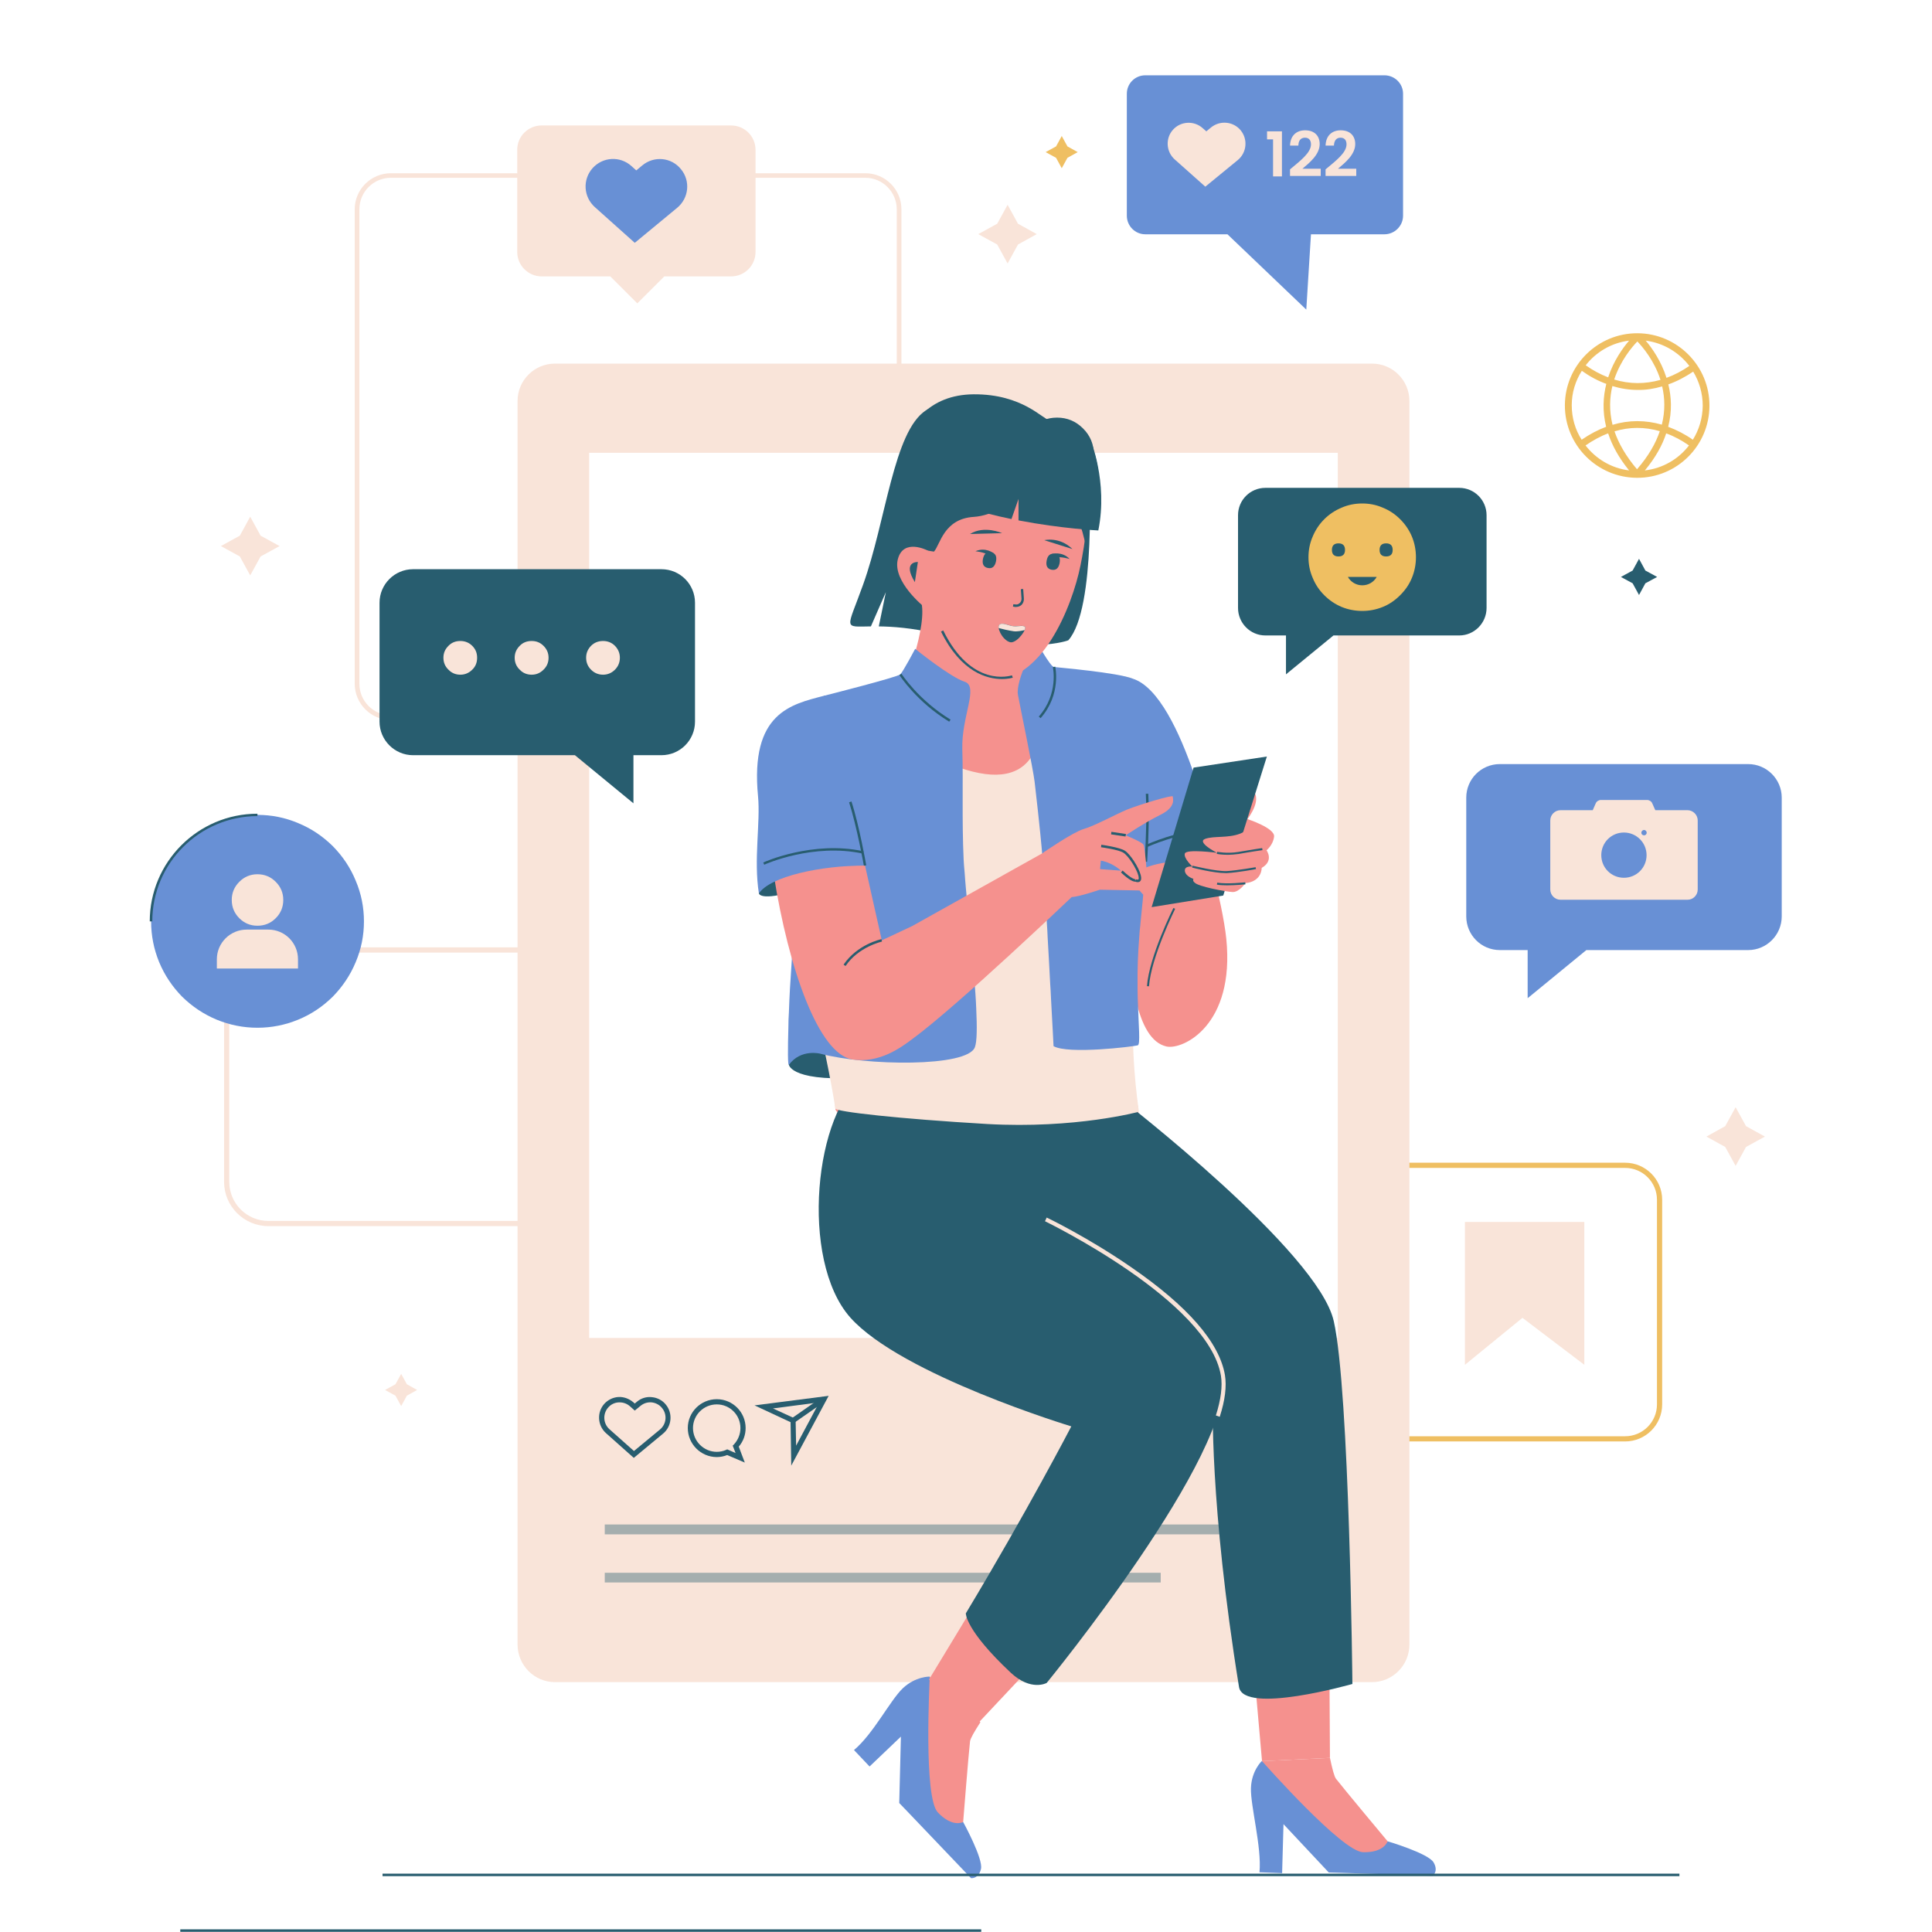 <svg xmlns="http://www.w3.org/2000/svg" xmlns:xlink="http://www.w3.org/1999/xlink" width="60" zoomAndPan="magnify" viewBox="0 0 45 45" height="60" preserveAspectRatio="xMidYMid meet" version="1.0"><defs><filter x="0%" y="0%" width="100%" height="100%" id="6a789eb32c"><feColorMatrix values="0 0 0 0 1 0 0 0 0 1 0 0 0 0 1 0 0 0 1 0" color-interpolation-filters="sRGB"/></filter><mask id="3bf4889a59"><g filter="url(#6a789eb32c)"><rect x="-4.5" width="54" fill="#000000" y="-4.5" height="54" fill-opacity="0.4"/></g></mask><clipPath id="aa8207c62f"><path d="M 1 0.281 L 17.961 0.281 L 17.961 1 L 1 1 Z M 1 0.281 " clip-rule="nonzero"/></clipPath><clipPath id="92bf43d5bb"><rect x="0" width="18" y="0" height="1"/></clipPath><mask id="707147f7fa"><g filter="url(#6a789eb32c)"><rect x="-4.5" width="54" fill="#000000" y="-4.5" height="54" fill-opacity="0.4"/></g></mask><clipPath id="0ddb74ad85"><path d="M 1 0.48 L 14.121 0.48 L 14.121 0.961 L 1 0.961 Z M 1 0.48 " clip-rule="nonzero"/></clipPath><clipPath id="e4ce27d1e4"><rect x="0" width="15" y="0" height="1"/></clipPath><clipPath id="c11173e389"><path d="M 26 1.754 L 33 1.754 L 33 8 L 26 8 Z M 26 1.754 " clip-rule="nonzero"/></clipPath><clipPath id="705379c354"><path d="M 3.473 18 L 9 18 L 9 24 L 3.473 24 Z M 3.473 18 " clip-rule="nonzero"/></clipPath><clipPath id="6009d332b7"><path d="M 3.473 18 L 6 18 L 6 22 L 3.473 22 Z M 3.473 18 " clip-rule="nonzero"/></clipPath><clipPath id="a3ec07819a"><path d="M 34 17 L 41.723 17 L 41.723 24 L 34 24 Z M 34 17 " clip-rule="nonzero"/></clipPath><clipPath id="4fd7e989c6"><path d="M 39 25 L 41.723 25 L 41.723 28 L 39 28 Z M 39 25 " clip-rule="nonzero"/></clipPath></defs><path fill="#f9e4d9" d="M 13.105 16.77 L 9.105 16.77 C 8.641 16.77 8.262 16.391 8.262 15.926 L 8.262 4.875 C 8.262 4.41 8.641 4.035 9.105 4.035 L 20.156 4.035 C 20.617 4.035 20.996 4.41 20.996 4.875 L 20.996 9.727 L 20.887 9.727 L 20.887 4.875 C 20.887 4.473 20.559 4.141 20.156 4.141 L 9.105 4.141 C 8.699 4.141 8.371 4.469 8.371 4.875 L 8.371 15.926 C 8.371 16.332 8.699 16.66 9.105 16.66 L 13.105 16.66 Z M 13.105 16.77 " fill-opacity="1" fill-rule="nonzero"/><path fill="#efbf62" d="M 37.852 33.574 L 31.68 33.574 L 31.68 27.082 L 37.852 27.082 C 38.328 27.082 38.715 27.469 38.715 27.945 L 38.715 32.711 C 38.715 33.188 38.328 33.574 37.852 33.574 Z M 31.801 33.453 L 37.852 33.453 C 38.262 33.453 38.594 33.121 38.594 32.711 L 38.594 27.945 C 38.594 27.535 38.262 27.203 37.852 27.203 L 31.801 27.203 Z M 31.801 33.453 " fill-opacity="1" fill-rule="nonzero"/><path fill="#f9e4d9" d="M 13.309 28.559 L 6.25 28.559 C 5.684 28.559 5.219 28.098 5.219 27.527 L 5.219 23.094 C 5.219 22.527 5.68 22.066 6.25 22.066 L 13.309 22.066 Z M 6.25 22.188 C 5.75 22.188 5.34 22.594 5.34 23.094 L 5.34 27.527 C 5.34 28.031 5.75 28.438 6.25 28.438 L 13.191 28.438 L 13.191 22.188 Z M 6.25 22.188 " fill-opacity="1" fill-rule="nonzero"/><path fill="#f9e4d9" d="M 31.957 8.469 L 12.926 8.469 C 12.445 8.469 12.055 8.859 12.055 9.34 L 12.055 38.305 C 12.055 38.785 12.445 39.18 12.926 39.18 L 31.957 39.18 C 32.438 39.18 32.828 38.785 32.828 38.305 L 32.828 9.34 C 32.828 8.859 32.438 8.469 31.957 8.469 Z M 31.16 31.164 L 13.723 31.164 L 13.723 10.547 L 31.16 10.547 Z M 31.16 31.164 " fill-opacity="1" fill-rule="nonzero"/><g mask="url(#3bf4889a59)"><g transform="matrix(1, 0, 0, 1, 13, 35)"><g clip-path="url(#92bf43d5bb)"><g clip-path="url(#aa8207c62f)"><path fill="#285d6f" d="M 1.086 0.508 L 17.797 0.508 L 17.797 0.738 L 1.086 0.738 Z M 1.086 0.508 " fill-opacity="1" fill-rule="nonzero"/></g></g></g></g><g mask="url(#707147f7fa)"><g transform="matrix(1, 0, 0, 1, 13, 36)"><g clip-path="url(#e4ce27d1e4)"><g clip-path="url(#0ddb74ad85)"><path fill="#285d6f" d="M 1.086 0.633 L 14.035 0.633 L 14.035 0.859 L 1.086 0.859 Z M 1.086 0.633 " fill-opacity="1" fill-rule="nonzero"/></g></g></g></g><path fill="#285d6f" d="M 18.43 34.137 L 18.414 33.125 L 17.574 32.734 L 19.301 32.512 Z M 18.004 32.805 L 18.531 33.047 L 18.543 33.672 L 19.082 32.664 Z M 18.004 32.805 " fill-opacity="1" fill-rule="nonzero"/><path fill="#285d6f" d="M 18.441 33.035 L 19.156 32.535 L 19.227 32.633 L 18.508 33.133 Z M 18.441 33.035 " fill-opacity="1" fill-rule="nonzero"/><path fill="#285d6f" d="M 17.348 34.066 L 16.938 33.891 C 16.859 33.922 16.777 33.938 16.695 33.938 C 16.324 33.938 16.02 33.633 16.02 33.262 C 16.02 32.891 16.324 32.59 16.695 32.59 C 17.066 32.59 17.367 32.891 17.367 33.262 C 17.367 33.422 17.312 33.574 17.207 33.695 Z M 16.938 33.758 L 17.133 33.844 L 17.066 33.672 L 17.094 33.645 C 17.191 33.539 17.246 33.406 17.246 33.262 C 17.246 32.957 17 32.711 16.695 32.711 C 16.391 32.711 16.141 32.957 16.141 33.262 C 16.141 33.566 16.391 33.816 16.695 33.816 C 16.77 33.816 16.844 33.801 16.914 33.77 Z M 16.938 33.758 " fill-opacity="1" fill-rule="nonzero"/><path fill="#285d6f" d="M 14.762 33.957 L 14.113 33.379 C 13.918 33.203 13.898 32.898 14.074 32.699 C 14.16 32.605 14.277 32.547 14.402 32.539 C 14.527 32.531 14.652 32.578 14.75 32.66 L 14.785 32.691 L 14.836 32.648 C 14.934 32.566 15.059 32.527 15.188 32.543 C 15.312 32.555 15.43 32.617 15.508 32.715 C 15.676 32.918 15.648 33.223 15.445 33.391 Z M 14.434 32.664 C 14.426 32.664 14.418 32.664 14.414 32.664 C 14.316 32.668 14.23 32.711 14.168 32.781 C 14.035 32.93 14.047 33.156 14.195 33.289 L 14.766 33.797 L 15.371 33.297 C 15.523 33.172 15.547 32.945 15.418 32.793 C 15.359 32.719 15.273 32.676 15.18 32.664 C 15.082 32.656 14.992 32.684 14.918 32.746 L 14.785 32.855 L 14.672 32.754 C 14.605 32.695 14.52 32.664 14.434 32.664 Z M 14.434 32.664 " fill-opacity="1" fill-rule="nonzero"/><path fill="#f5918e" d="M 26.953 16.457 L 28 19.293 C 28 19.293 28.48 21.051 28.562 21.859 C 28.77 23.887 27.547 24.457 27.172 24.375 C 25.746 24.062 26.457 18.301 26.457 18.301 Z M 26.953 16.457 " fill-opacity="1" fill-rule="nonzero"/><path fill="#285d6f" d="M 26.762 22.973 L 26.715 22.969 C 26.766 22.281 27.324 21.16 27.332 21.148 L 27.371 21.168 C 27.367 21.18 26.812 22.293 26.762 22.973 Z M 26.762 22.973 " fill-opacity="1" fill-rule="nonzero"/><path fill="#6890d5" d="M 26.387 15.809 C 27.574 16.184 28.359 20.008 28.359 20.008 C 28.359 20.008 26.461 19.965 26.395 20.488 L 25.215 17.562 L 26.125 16.668 Z M 26.387 15.809 " fill-opacity="1" fill-rule="nonzero"/><path fill="#285d6f" d="M 26.715 19.73 L 26.691 19.68 C 26.723 19.664 27.469 19.328 28.031 19.352 L 28.027 19.41 C 27.477 19.387 26.723 19.727 26.715 19.73 Z M 26.715 19.73 " fill-opacity="1" fill-rule="nonzero"/><path fill="#f5918e" d="M 29.395 19.309 L 29.055 19.078 C 29.055 19.078 29.465 18.566 29.121 18.371 C 29.121 18.371 28.785 18.527 28.582 18.75 C 28.375 18.977 28.031 19.312 28.031 19.312 L 28.637 19.484 Z M 29.395 19.309 " fill-opacity="1" fill-rule="nonzero"/><path fill="#285d6f" d="M 29.508 17.621 L 28.492 20.859 L 26.824 21.129 L 27.801 17.879 Z M 29.508 17.621 " fill-opacity="1" fill-rule="nonzero"/><path fill="#f5918e" d="M 29.055 19.078 C 29.055 19.078 29.695 19.285 29.676 19.484 C 29.656 19.68 29.5 19.805 29.5 19.805 C 29.5 19.805 29.68 20.047 29.387 20.215 C 29.387 20.215 29.398 20.531 29.008 20.57 C 29.008 20.57 28.863 20.785 28.707 20.777 C 28.555 20.77 27.895 20.648 27.824 20.555 C 27.824 20.555 27.773 20.523 27.797 20.469 C 27.797 20.469 27.617 20.418 27.598 20.289 C 27.582 20.16 27.773 20.184 27.773 20.184 C 27.773 20.184 27.559 19.984 27.598 19.879 C 27.637 19.77 28.344 19.863 28.344 19.863 C 28.344 19.863 27.863 19.617 28.07 19.539 C 28.273 19.465 28.598 19.527 28.883 19.418 C 29.168 19.312 29.055 19.078 29.055 19.078 Z M 29.055 19.078 " fill-opacity="1" fill-rule="nonzero"/><path fill="#285d6f" d="M 28.602 19.91 C 28.453 19.91 28.348 19.891 28.34 19.887 L 28.352 19.84 C 28.352 19.84 28.582 19.887 28.84 19.844 C 29.102 19.797 29.398 19.754 29.398 19.754 L 29.406 19.801 C 29.402 19.801 29.105 19.844 28.848 19.891 C 28.758 19.902 28.672 19.91 28.602 19.91 Z M 28.602 19.91 " fill-opacity="1" fill-rule="nonzero"/><path fill="#285d6f" d="M 28.543 20.336 C 28.273 20.336 27.789 20.215 27.766 20.207 L 27.777 20.164 C 27.785 20.164 28.328 20.301 28.578 20.289 C 28.832 20.273 29.242 20.199 29.246 20.199 L 29.254 20.242 C 29.25 20.246 28.84 20.32 28.582 20.336 C 28.57 20.336 28.555 20.336 28.543 20.336 Z M 28.543 20.336 " fill-opacity="1" fill-rule="nonzero"/><path fill="#285d6f" d="M 28.582 20.621 C 28.5 20.621 28.414 20.617 28.344 20.605 L 28.352 20.559 C 28.586 20.598 29 20.551 29.004 20.551 L 29.008 20.598 C 28.996 20.598 28.789 20.621 28.582 20.621 Z M 28.582 20.621 " fill-opacity="1" fill-rule="nonzero"/><path fill="#f5918e" d="M 21.098 15.793 C 21.098 15.793 18.871 16.215 18.152 16.676 C 17.73 16.945 17.359 18.508 18.188 20.664 C 19.02 22.824 19.414 23.594 19.457 25.82 C 19.465 26.414 26.766 27.516 26.508 25.812 C 26.359 24.816 26.27 24.504 26.418 22.844 C 26.562 21.184 26.762 20.141 26.395 18.793 C 26.023 17.445 25.785 16.605 25.711 15.703 L 23.555 15.508 C 23.555 15.508 23.723 16.867 22.93 16.793 C 22.137 16.719 21.098 15.793 21.098 15.793 Z M 21.098 15.793 " fill-opacity="1" fill-rule="nonzero"/><path fill="#f5918e" d="M 30.977 40.945 L 30.957 37.484 L 29.098 37.656 L 29.395 41.02 Z M 30.977 40.945 " fill-opacity="1" fill-rule="nonzero"/><path fill="#f5918e" d="M 22.434 42.438 L 22.094 42.762 L 21.254 42.078 L 21.293 40.367 L 21.656 39.055 L 22.836 40.113 C 22.695 40.332 22.602 40.492 22.594 40.559 C 22.559 40.859 22.434 42.438 22.434 42.438 Z M 22.434 42.438 " fill-opacity="1" fill-rule="nonzero"/><path fill="#6890d5" d="M 21.656 39.051 C 21.656 39.051 21.324 39.043 21.027 39.324 C 20.73 39.609 20.34 40.387 19.891 40.762 L 20.254 41.145 L 20.984 40.449 L 20.945 41.996 L 21.133 42.191 L 22.617 43.746 C 22.617 43.746 22.789 43.77 22.848 43.535 C 22.91 43.305 22.434 42.438 22.434 42.438 C 22.434 42.438 22.188 42.578 21.844 42.215 C 21.508 41.863 21.652 39.176 21.656 39.051 Z M 21.656 39.051 " fill-opacity="1" fill-rule="nonzero"/><path fill="#f5918e" d="M 32.32 42.887 L 32.305 43.355 L 31.227 43.457 L 30.055 42.207 L 29.395 41.02 L 30.977 40.945 C 31.031 41.199 31.078 41.379 31.117 41.43 C 31.305 41.672 32.32 42.887 32.32 42.887 Z M 32.32 42.887 " fill-opacity="1" fill-rule="nonzero"/><path fill="#6890d5" d="M 29.391 41.016 C 29.391 41.016 29.148 41.242 29.137 41.652 C 29.125 42.062 29.391 43.027 29.336 43.609 L 29.863 43.629 L 29.895 42.488 L 30.949 43.613 L 31.223 43.621 L 33.371 43.691 C 33.371 43.691 33.512 43.586 33.391 43.379 C 33.27 43.168 32.32 42.887 32.32 42.887 C 32.32 42.887 32.242 43.156 31.746 43.141 C 31.258 43.125 29.477 41.109 29.395 41.02 C 29.391 41.016 29.391 41.016 29.391 41.016 Z M 29.391 41.016 " fill-opacity="1" fill-rule="nonzero"/><path fill="#f5918e" d="M 22.785 40.133 L 25.289 37.465 L 23.422 36.176 L 21.637 39.121 Z M 22.785 40.133 " fill-opacity="1" fill-rule="nonzero"/><path fill="#285d6f" d="M 22.215 28.52 L 23.477 24.703 L 26.137 25.621 C 26.137 25.621 30.703 29.148 31.066 30.773 C 31.434 32.398 31.5 39.223 31.5 39.223 C 31.5 39.223 28.965 39.945 28.859 39.293 C 28.164 35.004 28.25 32.598 28.25 32.598 Z M 22.215 28.52 " fill-opacity="1" fill-rule="nonzero"/><path fill="#285d6f" d="M 20.129 25.09 C 18.977 25.844 18.613 29.344 19.805 30.688 C 21 32.027 24.953 33.223 24.953 33.223 C 24.953 33.223 23.918 35.215 22.496 37.578 C 22.496 37.578 22.477 37.961 23.543 38.961 C 24.016 39.402 24.379 39.199 24.379 39.199 C 24.379 39.199 28.781 33.824 28.484 32.035 C 28.184 30.242 23.641 28.387 23.641 28.387 L 24.07 24.836 C 24.07 24.836 20.973 24.539 20.129 25.09 Z M 20.129 25.09 " fill-opacity="1" fill-rule="nonzero"/><path fill="#f9e4d9" d="M 28.41 33 L 28.32 32.969 C 28.438 32.598 28.477 32.289 28.438 32.043 C 28.145 30.297 24.379 28.465 24.34 28.445 L 24.379 28.359 C 24.391 28.363 25.352 28.828 26.336 29.508 C 27.668 30.422 28.402 31.27 28.531 32.027 C 28.574 32.289 28.535 32.613 28.41 33 Z M 28.41 33 " fill-opacity="1" fill-rule="nonzero"/><path fill="#285d6f" d="M 18.375 24.801 C 18.375 24.801 18.43 25.242 20.281 25.082 C 22.137 24.922 20.703 23.746 20.703 23.746 L 19.055 24.035 L 18.473 24.426 Z M 18.375 24.801 " fill-opacity="1" fill-rule="nonzero"/><path fill="#f9e4d9" d="M 26.527 25.895 C 26.527 25.895 25.051 26.297 22.988 26.18 C 20.93 26.059 19.469 25.895 19.457 25.82 C 19.242 24.406 18.648 22.043 18.352 21.098 C 17.254 18.578 17.711 17.094 18.051 16.77 C 18.426 16.414 19.266 16.234 19.742 16.137 C 20.004 16.086 20.195 15.984 20.195 15.984 C 20.617 16.285 21.137 17.117 21.594 17.559 C 23.719 18.617 24.52 17.941 24.246 15.57 C 24.246 15.57 24.34 15.57 24.484 15.574 C 24.863 15.586 26.242 15.719 26.387 15.809 C 26.66 16.625 26.25 17.203 26.488 18.121 C 27.082 20.398 26.016 22.242 26.527 25.895 Z M 26.527 25.895 " fill-opacity="1" fill-rule="nonzero"/><path fill="#6890d5" d="M 26.691 20.074 C 26.684 20.191 26.672 20.305 26.664 20.418 C 26.633 20.812 26.598 21.18 26.566 21.484 C 26.562 21.547 26.555 21.605 26.547 21.664 C 26.543 21.719 26.539 21.773 26.535 21.824 C 26.504 22.219 26.492 22.582 26.496 22.906 C 26.496 23.027 26.496 23.141 26.5 23.25 C 26.52 23.91 26.566 24.328 26.5 24.348 C 26.387 24.379 24.879 24.562 24.539 24.367 C 24.539 24.367 24.516 23.898 24.48 23.258 C 24.477 23.148 24.469 23.035 24.461 22.914 C 24.445 22.574 24.422 22.207 24.402 21.84 C 24.398 21.727 24.391 21.613 24.383 21.496 C 24.375 21.32 24.363 21.148 24.355 20.984 C 24.344 20.801 24.332 20.617 24.316 20.441 C 24.309 20.324 24.301 20.207 24.293 20.098 C 24.215 19.16 24.121 18.441 24.098 18.207 C 24.062 17.902 23.758 16.449 23.711 16.191 C 23.641 15.844 24.141 14.941 24.141 14.941 C 24.141 14.941 24.461 15.523 24.547 15.535 C 24.633 15.547 26.035 15.664 26.387 15.809 C 26.387 15.809 26.594 15.992 26.715 18.488 C 26.742 19.004 26.723 19.555 26.691 20.074 Z M 26.691 20.074 " fill-opacity="1" fill-rule="nonzero"/><path fill="#285d6f" d="M 26.719 20.074 L 26.66 20.07 C 26.699 19.465 26.711 18.945 26.688 18.488 L 26.746 18.488 C 26.766 18.945 26.758 19.465 26.719 20.074 Z M 26.719 20.074 " fill-opacity="1" fill-rule="nonzero"/><path fill="#285d6f" d="M 24.238 16.727 L 24.195 16.691 C 24.664 16.156 24.523 15.547 24.523 15.539 L 24.578 15.527 C 24.578 15.535 24.727 16.172 24.238 16.727 Z M 24.238 16.727 " fill-opacity="1" fill-rule="nonzero"/><path fill="#285d6f" d="M 24.883 14.914 C 24.883 14.914 24.043 15.254 21.82 14.758 C 21.223 14.621 20.781 14.594 20.469 14.59 L 20.633 13.793 C 20.633 13.793 20.387 14.359 20.285 14.59 C 19.629 14.598 19.723 14.676 20.102 13.621 C 20.637 12.137 20.812 10.047 21.566 9.559 C 22.48 8.969 25.367 11.004 25.367 11.004 C 25.367 11.004 25.543 14.172 24.883 14.914 Z M 24.883 14.914 " fill-opacity="1" fill-rule="nonzero"/><path fill="#f5918e" d="M 23.453 14.477 C 23.453 14.477 23.699 16.93 23.781 17.188 C 23.859 17.441 21.77 17.02 21.34 16.836 C 20.914 16.648 20.949 16.238 20.949 16.238 C 20.949 16.238 21.566 14.789 21.473 14.098 C 21.379 13.41 23.453 14.477 23.453 14.477 Z M 23.453 14.477 " fill-opacity="1" fill-rule="nonzero"/><path fill="#6890d5" d="M 22.707 24.391 C 22.535 24.863 20.164 24.824 19.109 24.543 C 19.109 24.543 18.656 24.422 18.375 24.801 C 18.348 24.836 18.348 24.441 18.363 23.922 C 18.363 23.812 18.367 23.695 18.375 23.578 C 18.387 23.211 18.41 22.82 18.434 22.488 C 18.441 22.363 18.449 22.246 18.461 22.141 C 18.461 22.137 18.461 22.133 18.461 22.129 C 18.48 21.934 18.523 21.547 18.582 21.059 C 18.594 20.949 18.609 20.832 18.621 20.711 C 18.84 18.918 19.188 16.207 19.188 16.207 C 19.188 16.207 20.906 15.773 20.969 15.707 C 21.035 15.645 21.316 15.113 21.316 15.113 C 21.316 15.113 22.133 15.773 22.469 15.879 C 22.805 15.988 22.391 16.688 22.414 17.453 C 22.438 18.219 22.402 19.09 22.445 20.02 C 22.449 20.105 22.457 20.211 22.469 20.332 C 22.477 20.438 22.484 20.551 22.496 20.676 C 22.523 20.988 22.559 21.352 22.598 21.73 C 22.609 21.844 22.617 21.957 22.629 22.07 C 22.664 22.438 22.695 22.805 22.719 23.141 C 22.727 23.258 22.734 23.375 22.738 23.48 C 22.758 23.918 22.758 24.258 22.707 24.391 Z M 22.707 24.391 " fill-opacity="1" fill-rule="nonzero"/><path fill="#285d6f" d="M 22.109 16.809 C 21.348 16.348 20.953 15.727 20.949 15.723 L 20.996 15.691 C 21 15.699 21.391 16.305 22.141 16.762 Z M 22.109 16.809 " fill-opacity="1" fill-rule="nonzero"/><path fill="#285d6f" d="M 25.477 10.586 C 25.477 10.82 25.395 11.023 25.227 11.191 C 25.059 11.359 24.859 11.441 24.621 11.441 C 24.383 11.441 24.184 11.359 24.016 11.191 C 23.848 11.023 23.766 10.82 23.766 10.586 C 23.766 10.348 23.848 10.148 24.016 9.98 C 24.184 9.812 24.383 9.727 24.621 9.727 C 24.859 9.727 25.059 9.812 25.227 9.98 C 25.395 10.148 25.477 10.348 25.477 10.586 Z M 25.477 10.586 " fill-opacity="1" fill-rule="nonzero"/><path fill="#f5918e" d="M 23.012 15.836 C 22.098 15.75 21.562 14.641 21.434 13.66 C 21.305 12.684 21.707 9.363 23.703 9.703 C 25.699 10.043 25.363 12.199 25.168 13.164 C 24.973 14.133 24.25 15.953 23.012 15.836 Z M 23.012 15.836 " fill-opacity="1" fill-rule="nonzero"/><path fill="#285d6f" d="M 23.336 15.816 C 22.996 15.816 22.387 15.664 21.918 14.711 L 21.969 14.684 C 22.629 16.027 23.531 15.742 23.57 15.73 L 23.59 15.785 C 23.586 15.785 23.488 15.816 23.336 15.816 Z M 23.336 15.816 " fill-opacity="1" fill-rule="nonzero"/><path fill="#285d6f" d="M 24.566 12.902 C 24.668 12.922 24.703 12.992 24.68 13.117 C 24.656 13.238 24.594 13.289 24.492 13.27 C 24.395 13.25 24.355 13.18 24.379 13.055 C 24.402 12.934 24.465 12.883 24.566 12.902 Z M 24.566 12.902 " fill-opacity="1" fill-rule="nonzero"/><path fill="#285d6f" d="M 23.668 14.137 C 23.66 14.137 23.648 14.137 23.641 14.137 L 23.594 14.129 L 23.602 14.074 L 23.648 14.078 C 23.688 14.086 23.723 14.074 23.75 14.047 C 23.781 14.02 23.793 13.984 23.793 13.945 L 23.777 13.723 L 23.832 13.719 L 23.848 13.941 C 23.852 13.996 23.832 14.051 23.793 14.09 C 23.758 14.121 23.711 14.137 23.668 14.137 Z M 23.668 14.137 " fill-opacity="1" fill-rule="nonzero"/><path fill="#285d6f" d="M 23.34 12.418 C 23.34 12.418 22.926 12.23 22.594 12.438 Z M 23.34 12.418 " fill-opacity="1" fill-rule="nonzero"/><path fill="#285d6f" d="M 24.324 12.582 C 24.324 12.582 24.676 12.492 24.98 12.789 Z M 24.324 12.582 " fill-opacity="1" fill-rule="nonzero"/><path fill="#285d6f" d="M 24.5 12.902 C 24.5 12.902 24.734 12.832 24.914 13.02 C 24.914 13.02 24.715 12.957 24.582 12.988 Z M 24.5 12.902 " fill-opacity="1" fill-rule="nonzero"/><path fill="#285d6f" d="M 23.082 12.863 C 23.184 12.883 23.223 12.953 23.199 13.074 C 23.172 13.199 23.109 13.25 23.012 13.23 C 22.91 13.211 22.871 13.137 22.895 13.016 C 22.922 12.895 22.984 12.84 23.082 12.863 Z M 23.082 12.863 " fill-opacity="1" fill-rule="nonzero"/><path fill="#285d6f" d="M 23.145 12.887 C 23.145 12.887 22.957 12.734 22.719 12.84 C 22.719 12.84 22.926 12.855 23.035 12.938 Z M 23.145 12.887 " fill-opacity="1" fill-rule="nonzero"/><path fill="#285d6f" d="M 21.754 12.848 C 21.902 12.684 21.98 12.082 22.684 12.039 C 23.566 11.98 24.445 10.883 24.445 10.883 C 24.445 10.883 24.973 11.371 25.273 12.625 C 25.273 12.625 26.363 10.012 24.441 9.785 C 24.289 9.77 23.82 9.176 22.676 9.184 C 20.598 9.203 20.637 11.941 21.223 12.676 C 21.32 12.793 21.754 12.848 21.754 12.848 Z M 21.754 12.848 " fill-opacity="1" fill-rule="nonzero"/><path fill="#285d6f" d="M 24.961 10.652 C 24.832 10.238 24.426 9.812 24.422 9.805 L 24.465 9.766 C 24.48 9.785 24.883 10.207 25.016 10.633 Z M 24.961 10.652 " fill-opacity="1" fill-rule="nonzero"/><path fill="#285d6f" d="M 21.801 9.805 L 21.766 9.762 C 22.328 9.258 23.219 9.523 23.23 9.527 L 23.211 9.582 C 23.203 9.578 22.34 9.32 21.801 9.805 Z M 21.801 9.805 " fill-opacity="1" fill-rule="nonzero"/><path fill="#285d6f" d="M 22.414 11.789 C 22.789 11.914 23.184 12.012 23.559 12.09 L 23.723 11.621 L 23.723 12.121 C 24.738 12.316 25.582 12.355 25.582 12.355 C 25.812 11.215 25.391 10.223 25.391 10.223 Z M 22.414 11.789 " fill-opacity="1" fill-rule="nonzero"/><path fill="#f5918e" d="M 21.609 12.824 C 21.609 12.824 21.035 12.52 20.91 13.035 C 20.789 13.551 21.531 14.141 21.531 14.141 Z M 21.609 12.824 " fill-opacity="1" fill-rule="nonzero"/><path fill="#285d6f" d="M 21.379 13.09 C 21.379 13.09 21.008 13.07 21.309 13.559 Z M 21.379 13.09 " fill-opacity="1" fill-rule="nonzero"/><path fill="#285d6f" d="M 23.867 14.676 C 23.852 14.711 23.824 14.754 23.793 14.793 C 23.727 14.879 23.633 14.957 23.555 14.961 C 23.5 14.961 23.438 14.922 23.387 14.867 C 23.32 14.797 23.27 14.699 23.262 14.629 C 23.254 14.598 23.262 14.57 23.273 14.555 C 23.332 14.488 23.48 14.562 23.578 14.582 C 23.676 14.602 23.82 14.551 23.871 14.598 C 23.883 14.609 23.883 14.637 23.867 14.676 Z M 23.867 14.676 " fill-opacity="1" fill-rule="nonzero"/><path fill="#f9e4d9" d="M 23.867 14.676 C 23.797 14.691 23.691 14.715 23.609 14.703 C 23.5 14.688 23.316 14.645 23.262 14.629 C 23.254 14.598 23.262 14.57 23.273 14.555 C 23.332 14.488 23.48 14.566 23.578 14.582 C 23.676 14.605 23.82 14.555 23.871 14.598 C 23.883 14.609 23.883 14.637 23.867 14.676 Z M 23.867 14.676 " fill-opacity="1" fill-rule="nonzero"/><path fill="#285d6f" d="M 17.676 20.809 C 17.676 20.809 17.699 21.004 18.555 20.742 C 19.414 20.484 18.547 20.031 18.547 20.031 L 17.758 20.453 Z M 17.676 20.809 " fill-opacity="1" fill-rule="nonzero"/><path fill="#f5918e" d="M 24.355 19.832 L 21.246 21.57 L 20.539 21.902 L 20.148 20.16 C 19.109 20.16 18.324 20.234 18.023 20.379 C 18.367 22.559 19.066 24.551 19.852 24.676 C 20.484 24.777 21 24.387 21.242 24.207 C 22.309 23.426 24.961 20.895 24.961 20.895 Z M 24.355 19.832 " fill-opacity="1" fill-rule="nonzero"/><path fill="#6890d5" d="M 20.148 20.16 C 19.109 20.16 17.941 20.414 17.676 20.809 C 17.551 20.027 17.715 19.156 17.656 18.547 C 17.469 16.602 18.426 16.406 19.188 16.207 C 19.434 16.145 19.48 17.176 19.48 17.176 Z M 20.148 20.16 " fill-opacity="1" fill-rule="nonzero"/><path fill="#f5918e" d="M 25.617 20.723 L 26.594 20.742 L 26.578 20.316 L 25.5 20.234 L 25.516 20.645 Z M 25.617 20.723 " fill-opacity="1" fill-rule="nonzero"/><path fill="#f5918e" d="M 24.305 19.855 C 24.305 19.855 24.996 19.379 25.242 19.309 C 25.492 19.238 25.992 18.965 26.246 18.859 C 26.531 18.742 27.316 18.508 27.316 18.551 C 27.316 18.598 27.402 18.793 27.031 18.977 C 26.66 19.16 26.219 19.457 26.219 19.457 C 26.219 19.457 26.586 19.605 26.633 19.672 C 26.676 19.738 26.762 20.816 26.711 20.863 C 26.66 20.91 26.465 20.688 26.445 20.508 C 26.445 20.508 26.367 20.523 26.129 20.297 C 25.891 20.074 25.641 20.047 25.641 20.047 L 25.625 20.215 L 25.617 20.723 C 25.617 20.723 25.137 20.887 24.961 20.895 C 24.785 20.898 24.578 20.918 24.578 20.918 Z M 24.305 19.855 " fill-opacity="1" fill-rule="nonzero"/><path fill="#285d6f" d="M 26.438 20.535 C 26.402 20.535 26.312 20.512 26.109 20.32 L 26.148 20.277 C 26.363 20.48 26.438 20.477 26.438 20.477 L 26.449 20.535 C 26.449 20.535 26.445 20.535 26.438 20.535 Z M 26.438 20.535 " fill-opacity="1" fill-rule="nonzero"/><path fill="#285d6f" d="M 26.5 20.547 C 26.465 20.547 26.438 20.531 26.434 20.531 L 26.457 20.48 C 26.473 20.488 26.504 20.492 26.516 20.484 C 26.523 20.477 26.527 20.453 26.516 20.398 C 26.473 20.23 26.285 19.938 26.168 19.863 C 26.059 19.789 25.648 19.734 25.645 19.734 L 25.652 19.676 C 25.672 19.68 26.078 19.734 26.203 19.816 C 26.328 19.898 26.523 20.199 26.57 20.383 C 26.59 20.457 26.582 20.504 26.551 20.531 C 26.535 20.543 26.516 20.547 26.5 20.547 Z M 26.5 20.547 " fill-opacity="1" fill-rule="nonzero"/><path fill="#285d6f" d="M 26.215 19.484 L 25.879 19.434 L 25.887 19.375 L 26.227 19.426 Z M 26.215 19.484 " fill-opacity="1" fill-rule="nonzero"/><path fill="#285d6f" d="M 20.121 20.164 C 20.121 20.156 19.953 19.23 19.777 18.688 L 19.832 18.668 C 20.012 19.219 20.176 20.148 20.176 20.156 Z M 20.121 20.164 " fill-opacity="1" fill-rule="nonzero"/><path fill="#285d6f" d="M 17.801 20.141 L 17.777 20.09 C 17.789 20.082 18.93 19.57 20.113 19.828 L 20.102 19.883 C 18.938 19.629 17.812 20.133 17.801 20.141 Z M 17.801 20.141 " fill-opacity="1" fill-rule="nonzero"/><path fill="#285d6f" d="M 19.695 22.5 L 19.648 22.469 C 19.965 22 20.508 21.879 20.531 21.875 L 20.543 21.93 C 20.539 21.934 19.996 22.051 19.695 22.5 Z M 19.695 22.5 " fill-opacity="1" fill-rule="nonzero"/><path fill="#f9e4d9" d="M 17.027 2.922 L 12.617 2.922 C 12.301 2.922 12.047 3.176 12.047 3.488 L 12.047 5.867 C 12.047 6.184 12.305 6.438 12.617 6.438 L 14.215 6.438 L 14.844 7.066 L 15.473 6.438 L 17.027 6.438 C 17.344 6.438 17.598 6.184 17.598 5.867 L 17.598 3.492 C 17.598 3.176 17.344 2.922 17.027 2.922 Z M 17.027 2.922 " fill-opacity="1" fill-rule="nonzero"/><path fill="#6890d5" d="M 14.785 5.656 L 13.855 4.824 C 13.59 4.586 13.566 4.184 13.801 3.918 C 14.039 3.652 14.441 3.629 14.707 3.867 L 14.82 3.969 L 14.961 3.852 C 15.234 3.625 15.637 3.664 15.859 3.938 C 16.086 4.211 16.047 4.613 15.773 4.84 Z M 14.785 5.656 " fill-opacity="1" fill-rule="nonzero"/><path fill="#285d6f" d="M 8.91 43.641 L 39.117 43.641 L 39.117 43.699 L 8.91 43.699 Z M 8.91 43.641 " fill-opacity="1" fill-rule="nonzero"/><path fill="#285d6f" d="M 4.199 44.938 L 22.855 44.938 L 22.855 44.996 L 4.199 44.996 Z M 4.199 44.938 " fill-opacity="1" fill-rule="nonzero"/><path fill="#285d6f" d="M 15.406 13.258 L 9.621 13.258 C 9.191 13.258 8.84 13.609 8.84 14.039 L 8.84 16.809 C 8.84 17.238 9.191 17.59 9.621 17.59 L 13.391 17.59 L 14.754 18.711 L 14.754 17.59 L 15.406 17.59 C 15.84 17.59 16.188 17.238 16.188 16.809 L 16.188 14.039 C 16.188 13.609 15.84 13.258 15.406 13.258 Z M 15.406 13.258 " fill-opacity="1" fill-rule="nonzero"/><path fill="#f9e4d9" d="M 11.113 15.32 C 11.113 15.43 11.078 15.523 11 15.598 C 10.922 15.676 10.828 15.715 10.723 15.715 C 10.613 15.715 10.52 15.676 10.445 15.598 C 10.367 15.523 10.328 15.43 10.328 15.32 C 10.328 15.211 10.367 15.121 10.445 15.043 C 10.52 14.965 10.613 14.93 10.723 14.93 C 10.828 14.93 10.922 14.965 11 15.043 C 11.078 15.121 11.113 15.211 11.113 15.32 Z M 11.113 15.32 " fill-opacity="1" fill-rule="nonzero"/><path fill="#f9e4d9" d="M 12.777 15.32 C 12.777 15.43 12.738 15.523 12.66 15.598 C 12.582 15.676 12.492 15.715 12.383 15.715 C 12.273 15.715 12.18 15.676 12.105 15.598 C 12.027 15.523 11.988 15.43 11.988 15.32 C 11.988 15.211 12.027 15.121 12.105 15.043 C 12.18 14.965 12.273 14.93 12.383 14.93 C 12.492 14.93 12.582 14.965 12.66 15.043 C 12.738 15.121 12.777 15.211 12.777 15.32 Z M 12.777 15.32 " fill-opacity="1" fill-rule="nonzero"/><path fill="#f9e4d9" d="M 14.438 15.32 C 14.438 15.43 14.398 15.523 14.324 15.598 C 14.246 15.676 14.152 15.715 14.047 15.715 C 13.938 15.715 13.844 15.676 13.766 15.598 C 13.691 15.523 13.652 15.43 13.652 15.32 C 13.652 15.211 13.691 15.121 13.766 15.043 C 13.844 14.965 13.938 14.93 14.047 14.93 C 14.152 14.93 14.246 14.965 14.324 15.043 C 14.398 15.121 14.438 15.211 14.438 15.32 Z M 14.438 15.32 " fill-opacity="1" fill-rule="nonzero"/><path fill="#285d6f" d="M 29.473 11.391 L 33.988 11.391 C 34.324 11.391 34.598 11.664 34.598 12 L 34.598 14.16 C 34.598 14.496 34.324 14.77 33.988 14.77 L 31.047 14.77 L 29.98 15.645 L 29.98 14.77 L 29.473 14.77 C 29.137 14.77 28.863 14.496 28.863 14.16 L 28.863 12 C 28.863 11.664 29.137 11.391 29.473 11.391 Z M 29.473 11.391 " fill-opacity="1" fill-rule="nonzero"/><path fill="#285d6f" d="M 29.953 15.707 L 29.953 14.801 L 29.473 14.801 C 29.121 14.801 28.836 14.512 28.836 14.16 L 28.836 12 C 28.836 11.648 29.121 11.363 29.473 11.363 L 33.988 11.363 C 34.34 11.363 34.625 11.648 34.625 12 L 34.625 14.16 C 34.625 14.512 34.34 14.801 33.988 14.801 L 31.059 14.801 Z M 29.473 11.422 C 29.152 11.422 28.891 11.684 28.891 12.004 L 28.891 14.16 C 28.891 14.48 29.152 14.742 29.473 14.742 L 30.012 14.742 L 30.012 15.586 L 31.039 14.742 L 33.988 14.742 C 34.309 14.742 34.566 14.48 34.566 14.16 L 34.566 12.004 C 34.566 11.684 34.309 11.422 33.988 11.422 Z M 29.473 11.422 " fill-opacity="1" fill-rule="nonzero"/><path fill="#efbf62" d="M 32.98 12.98 C 32.98 13.145 32.949 13.305 32.887 13.457 C 32.824 13.613 32.73 13.746 32.613 13.863 C 32.496 13.98 32.363 14.074 32.207 14.137 C 32.055 14.199 31.895 14.23 31.73 14.23 C 31.562 14.23 31.402 14.199 31.25 14.137 C 31.098 14.074 30.961 13.98 30.844 13.863 C 30.727 13.746 30.637 13.613 30.574 13.457 C 30.508 13.305 30.477 13.145 30.477 12.98 C 30.477 12.812 30.508 12.652 30.574 12.5 C 30.637 12.348 30.727 12.211 30.844 12.094 C 30.961 11.977 31.098 11.887 31.25 11.824 C 31.402 11.758 31.562 11.727 31.73 11.727 C 31.895 11.727 32.055 11.758 32.207 11.824 C 32.363 11.887 32.496 11.977 32.613 12.094 C 32.73 12.211 32.824 12.348 32.887 12.5 C 32.949 12.652 32.98 12.812 32.98 12.98 Z M 32.98 12.98 " fill-opacity="1" fill-rule="nonzero"/><path fill="#285d6f" d="M 31.328 12.809 C 31.328 12.91 31.277 12.961 31.176 12.961 C 31.074 12.961 31.023 12.91 31.023 12.809 C 31.023 12.707 31.074 12.656 31.176 12.656 C 31.277 12.656 31.328 12.707 31.328 12.809 Z M 31.328 12.809 " fill-opacity="1" fill-rule="nonzero"/><path fill="#285d6f" d="M 32.438 12.809 C 32.438 12.91 32.387 12.961 32.285 12.961 C 32.184 12.961 32.133 12.91 32.133 12.809 C 32.133 12.707 32.184 12.656 32.285 12.656 C 32.387 12.656 32.438 12.707 32.438 12.809 Z M 32.438 12.809 " fill-opacity="1" fill-rule="nonzero"/><path fill="#285d6f" d="M 31.395 13.438 C 31.461 13.555 31.586 13.633 31.73 13.633 C 31.875 13.633 32 13.555 32.066 13.438 Z M 31.395 13.438 " fill-opacity="1" fill-rule="nonzero"/><g clip-path="url(#c11173e389)"><path fill="#6890d5" d="M 32.246 1.754 L 26.676 1.754 C 26.438 1.754 26.246 1.945 26.246 2.184 L 26.246 5.023 C 26.246 5.262 26.438 5.457 26.676 5.457 L 28.59 5.457 L 30.426 7.211 L 30.535 5.457 L 32.246 5.457 C 32.484 5.457 32.68 5.262 32.68 5.023 L 32.68 2.184 C 32.68 1.945 32.484 1.754 32.246 1.754 Z M 32.246 1.754 " fill-opacity="1" fill-rule="nonzero"/></g><path fill="#f9e4d9" d="M 28.074 4.348 L 27.363 3.715 C 27.16 3.535 27.141 3.223 27.32 3.023 C 27.5 2.82 27.812 2.805 28.012 2.984 L 28.098 3.059 L 28.207 2.969 C 28.418 2.797 28.727 2.828 28.898 3.035 C 29.07 3.246 29.039 3.555 28.832 3.727 Z M 28.074 4.348 " fill-opacity="1" fill-rule="nonzero"/><path fill="#f9e4d9" d="M 29.652 3.246 L 29.512 3.246 L 29.512 3.059 L 29.859 3.059 L 29.859 4.109 L 29.652 4.109 Z M 29.652 3.246 " fill-opacity="1" fill-rule="nonzero"/><path fill="#f9e4d9" d="M 30.047 3.945 C 30.285 3.746 30.535 3.559 30.535 3.363 C 30.535 3.27 30.492 3.207 30.395 3.207 C 30.297 3.207 30.242 3.277 30.242 3.391 L 30.047 3.391 C 30.055 3.148 30.207 3.035 30.398 3.035 C 30.625 3.035 30.738 3.172 30.738 3.355 C 30.738 3.598 30.504 3.789 30.336 3.93 L 30.762 3.93 L 30.762 4.098 L 30.047 4.098 Z M 30.047 3.945 " fill-opacity="1" fill-rule="nonzero"/><path fill="#f9e4d9" d="M 30.875 3.945 C 31.113 3.746 31.363 3.559 31.363 3.363 C 31.363 3.27 31.32 3.207 31.223 3.207 C 31.125 3.207 31.074 3.277 31.07 3.391 L 30.875 3.391 C 30.883 3.148 31.035 3.035 31.227 3.035 C 31.453 3.035 31.566 3.172 31.566 3.355 C 31.566 3.598 31.332 3.789 31.164 3.93 L 31.59 3.93 L 31.59 4.098 L 30.875 4.098 Z M 30.875 3.945 " fill-opacity="1" fill-rule="nonzero"/><path fill="#f9e4d9" d="M 36.902 31.789 L 35.461 30.695 L 34.121 31.789 L 34.121 28.461 L 36.902 28.461 Z M 36.902 31.789 " fill-opacity="1" fill-rule="nonzero"/><g clip-path="url(#705379c354)"><path fill="#6890d5" d="M 8.477 21.461 C 8.477 21.789 8.414 22.105 8.285 22.41 C 8.16 22.711 7.98 22.98 7.75 23.215 C 7.516 23.445 7.25 23.625 6.945 23.75 C 6.641 23.875 6.324 23.938 5.996 23.938 C 5.668 23.938 5.352 23.875 5.047 23.75 C 4.746 23.625 4.477 23.445 4.242 23.215 C 4.012 22.98 3.832 22.711 3.707 22.41 C 3.582 22.105 3.52 21.789 3.52 21.461 C 3.52 21.133 3.582 20.816 3.707 20.512 C 3.832 20.207 4.012 19.941 4.242 19.707 C 4.477 19.477 4.746 19.297 5.047 19.172 C 5.352 19.043 5.668 18.98 5.996 18.98 C 6.324 18.98 6.641 19.043 6.945 19.172 C 7.25 19.297 7.516 19.477 7.75 19.707 C 7.98 19.941 8.16 20.207 8.285 20.512 C 8.414 20.816 8.477 21.133 8.477 21.461 Z M 8.477 21.461 " fill-opacity="1" fill-rule="nonzero"/></g><g clip-path="url(#6009d332b7)"><path fill="#285d6f" d="M 3.547 21.461 L 3.488 21.461 C 3.488 20.078 4.613 18.953 5.996 18.953 L 5.996 19.008 C 4.645 19.012 3.547 20.109 3.547 21.461 Z M 3.547 21.461 " fill-opacity="1" fill-rule="nonzero"/></g><path fill="#f9e4d9" d="M 6.598 20.961 C 6.598 21.129 6.539 21.27 6.422 21.387 C 6.305 21.504 6.164 21.562 5.996 21.562 C 5.832 21.562 5.691 21.504 5.574 21.387 C 5.457 21.27 5.398 21.129 5.398 20.961 C 5.398 20.797 5.457 20.656 5.574 20.539 C 5.691 20.422 5.832 20.363 5.996 20.363 C 6.164 20.363 6.305 20.422 6.422 20.539 C 6.539 20.656 6.598 20.797 6.598 20.961 Z M 6.598 20.961 " fill-opacity="1" fill-rule="nonzero"/><path fill="#f9e4d9" d="M 6.941 22.559 L 5.051 22.559 L 5.051 22.344 C 5.051 21.961 5.363 21.652 5.746 21.652 L 6.25 21.652 C 6.633 21.652 6.941 21.961 6.941 22.344 Z M 6.941 22.559 " fill-opacity="1" fill-rule="nonzero"/><path fill="#efbf62" d="M 38.141 7.762 C 37.211 7.758 36.453 8.512 36.449 9.438 C 36.445 10.367 37.199 11.125 38.129 11.129 C 39.059 11.133 39.816 10.379 39.816 9.449 C 39.82 8.523 39.066 7.766 38.141 7.762 Z M 38.137 7.953 C 38.254 8.074 38.531 8.395 38.676 8.848 C 38.316 8.949 37.957 8.949 37.598 8.84 C 37.746 8.391 38.02 8.074 38.137 7.953 Z M 38.707 9.891 C 38.324 9.781 37.938 9.781 37.559 9.895 C 37.477 9.562 37.492 9.258 37.555 8.992 C 37.75 9.051 37.945 9.082 38.145 9.082 C 38.336 9.086 38.527 9.055 38.715 9 C 38.777 9.266 38.789 9.566 38.707 9.891 Z M 38.66 10.043 C 38.566 10.324 38.398 10.621 38.129 10.93 C 37.867 10.621 37.699 10.324 37.605 10.047 C 37.953 9.941 38.309 9.941 38.66 10.043 Z M 38.859 8.953 C 39.059 8.883 39.25 8.781 39.438 8.656 C 39.578 8.887 39.66 9.16 39.66 9.453 C 39.656 9.742 39.574 10.012 39.43 10.242 C 39.246 10.113 39.055 10.016 38.855 9.941 C 38.949 9.578 38.93 9.246 38.859 8.953 Z M 39.348 8.523 C 39.176 8.641 39 8.734 38.816 8.801 C 38.691 8.406 38.477 8.105 38.332 7.934 C 38.746 7.988 39.105 8.207 39.348 8.523 Z M 37.945 7.934 C 37.801 8.102 37.586 8.398 37.457 8.789 C 37.281 8.723 37.105 8.629 36.934 8.508 C 37.176 8.199 37.535 7.984 37.945 7.934 Z M 36.844 8.637 C 37.031 8.77 37.219 8.871 37.414 8.941 C 37.34 9.238 37.32 9.574 37.41 9.941 C 37.219 10.012 37.027 10.113 36.84 10.242 C 36.691 10.012 36.609 9.734 36.609 9.438 C 36.609 9.145 36.695 8.871 36.844 8.637 Z M 36.93 10.375 C 37.102 10.258 37.277 10.16 37.457 10.094 C 37.547 10.371 37.703 10.66 37.945 10.957 C 37.531 10.906 37.172 10.688 36.93 10.375 Z M 38.312 10.957 C 38.559 10.66 38.719 10.371 38.809 10.094 C 38.992 10.16 39.172 10.258 39.34 10.375 C 39.098 10.691 38.73 10.91 38.312 10.957 Z M 38.312 10.957 " fill-opacity="1" fill-rule="nonzero"/><g clip-path="url(#a3ec07819a)"><path fill="#6890d5" d="M 34.934 17.797 L 40.719 17.797 C 41.148 17.797 41.5 18.148 41.5 18.578 L 41.5 21.344 C 41.5 21.777 41.148 22.129 40.719 22.129 L 36.949 22.129 L 35.582 23.25 L 35.582 22.129 L 34.934 22.129 C 34.5 22.129 34.152 21.777 34.152 21.344 L 34.152 18.578 C 34.152 18.148 34.5 17.797 34.934 17.797 Z M 34.934 17.797 " fill-opacity="1" fill-rule="nonzero"/></g><path fill="#f9e4d9" d="M 39.305 18.871 L 38.555 18.871 L 38.484 18.711 C 38.465 18.664 38.414 18.633 38.363 18.633 L 37.289 18.633 C 37.238 18.633 37.188 18.664 37.168 18.711 L 37.098 18.871 L 36.348 18.871 C 36.215 18.871 36.109 18.98 36.109 19.109 L 36.109 20.719 C 36.109 20.848 36.215 20.957 36.348 20.957 L 39.305 20.957 C 39.438 20.957 39.543 20.848 39.543 20.719 L 39.543 19.109 C 39.543 18.98 39.434 18.871 39.305 18.871 Z M 37.824 20.445 C 37.531 20.445 37.297 20.211 37.297 19.918 C 37.297 19.625 37.531 19.391 37.824 19.391 C 38.117 19.391 38.352 19.629 38.352 19.918 C 38.352 20.211 38.117 20.445 37.824 20.445 Z M 38.293 19.457 C 38.258 19.457 38.23 19.43 38.23 19.395 C 38.23 19.363 38.258 19.332 38.293 19.332 C 38.328 19.332 38.355 19.363 38.355 19.395 C 38.355 19.43 38.328 19.457 38.293 19.457 Z M 38.293 19.457 " fill-opacity="1" fill-rule="nonzero"/><path fill="#285d6f" d="M 38.176 13.016 L 38.324 13.289 L 38.598 13.438 L 38.324 13.586 L 38.176 13.859 L 38.027 13.586 L 37.754 13.438 L 38.027 13.289 Z M 38.176 13.016 " fill-opacity="1" fill-rule="nonzero"/><path fill="#f9e4d9" d="M 23.469 4.77 L 23.711 5.211 L 24.148 5.453 L 23.711 5.695 L 23.469 6.137 L 23.227 5.695 L 22.785 5.453 L 23.227 5.211 Z M 23.469 4.77 " fill-opacity="1" fill-rule="nonzero"/><path fill="#f9e4d9" d="M 5.828 12.035 L 6.07 12.477 L 6.512 12.719 L 6.07 12.961 L 5.828 13.402 L 5.586 12.961 L 5.145 12.719 L 5.586 12.477 Z M 5.828 12.035 " fill-opacity="1" fill-rule="nonzero"/><g clip-path="url(#4fd7e989c6)"><path fill="#f9e4d9" d="M 40.426 25.789 L 40.668 26.23 L 41.109 26.473 L 40.668 26.715 L 40.426 27.156 L 40.184 26.715 L 39.746 26.473 L 40.184 26.23 Z M 40.426 25.789 " fill-opacity="1" fill-rule="nonzero"/></g><path fill="#efbf62" d="M 24.73 3.168 L 24.863 3.41 L 25.102 3.543 L 24.863 3.676 L 24.73 3.918 L 24.598 3.676 L 24.355 3.543 L 24.598 3.41 Z M 24.73 3.168 " fill-opacity="1" fill-rule="nonzero"/><path fill="#f9e4d9" d="M 9.344 32 L 9.477 32.242 L 9.715 32.375 L 9.477 32.508 L 9.344 32.75 L 9.211 32.508 L 8.969 32.375 L 9.211 32.242 Z M 9.344 32 " fill-opacity="1" fill-rule="nonzero"/></svg>
